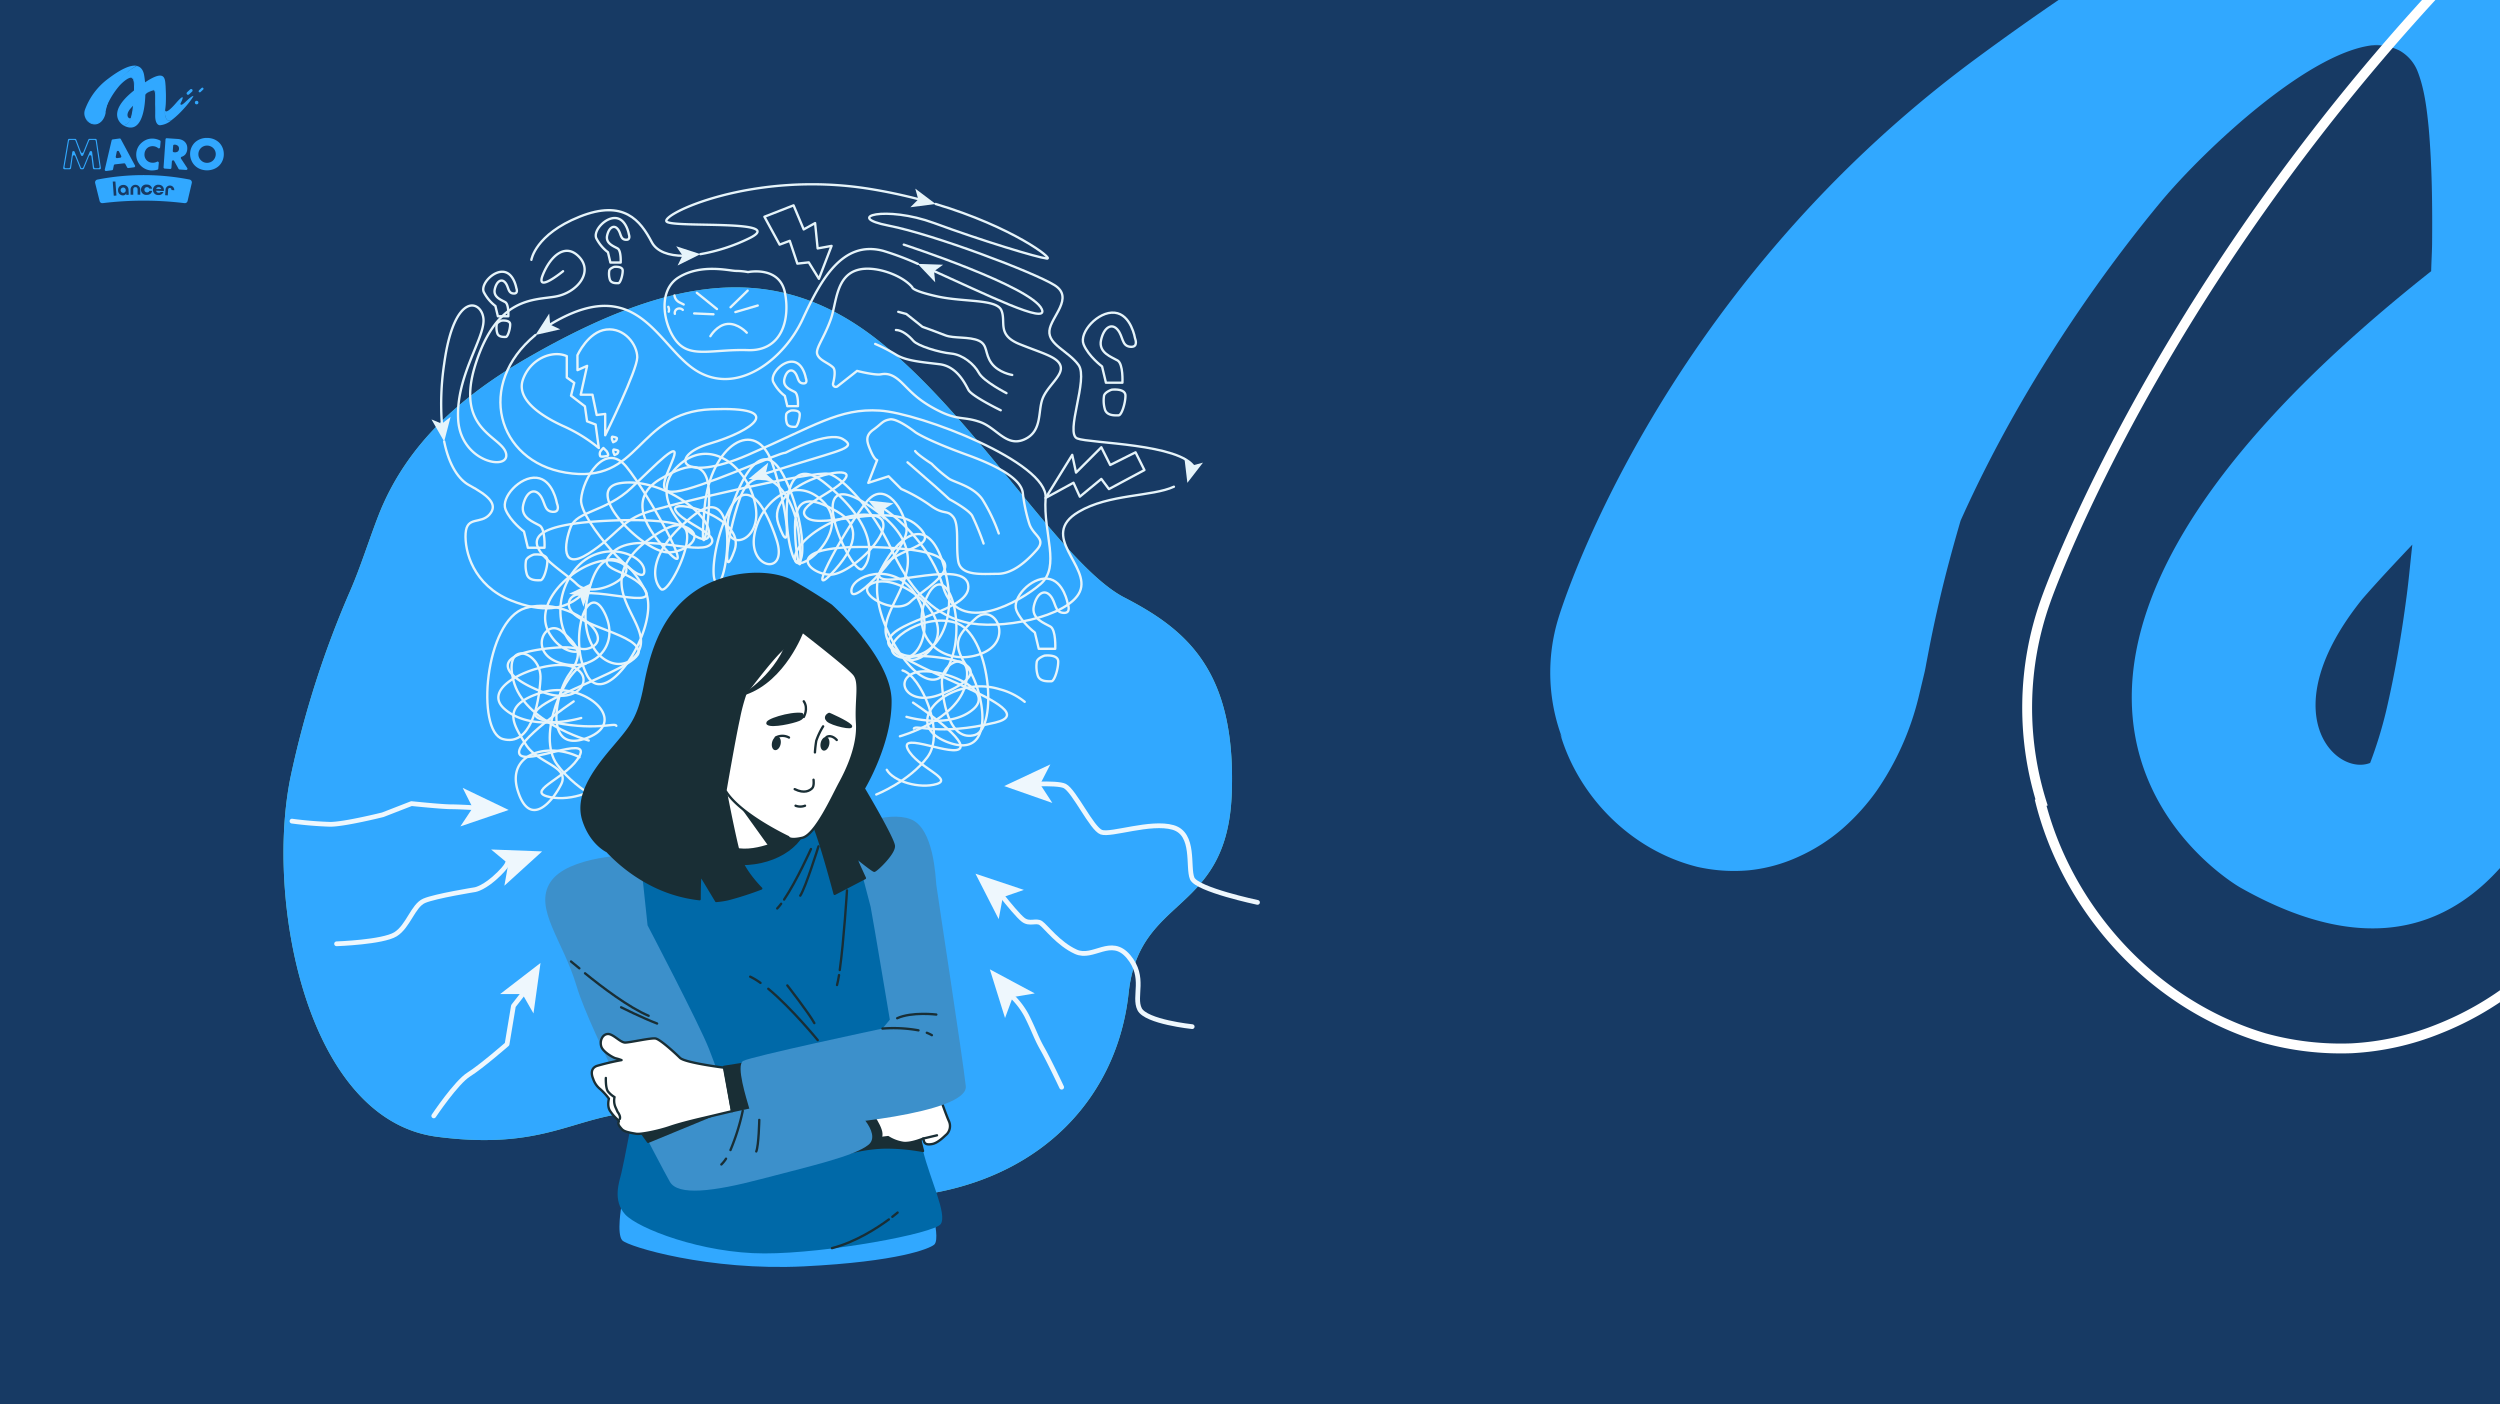 <?xml version="1.0" encoding="UTF-8"?>
<svg xmlns="http://www.w3.org/2000/svg" xmlns:xlink="http://www.w3.org/1999/xlink" id="Layer_1" data-name="Layer 1" viewBox="0 0 730 410">
  <defs>
    <style>.cls-1,.cls-11,.cls-16,.cls-19,.cls-5,.cls-7{fill:none;}.cls-2{fill:#173a64;}.cls-3{fill:#75c09b;}.cls-4{fill:#31a8ff;}.cls-5{stroke:#e6f4fa;}.cls-10,.cls-11,.cls-12,.cls-5,.cls-7{stroke-linecap:round;stroke-linejoin:round;}.cls-10,.cls-11,.cls-12,.cls-5{stroke-width:0.69px;}.cls-6{fill:#e6f4fa;}.cls-7{stroke:#eef7fd;stroke-width:1.39px;}.cls-8{fill:#eef7fd;}.cls-9{fill:#0069a8;}.cls-10,.cls-14{fill:#192e35;}.cls-10,.cls-11,.cls-12{stroke:#192e35;}.cls-12{fill:#fff;}.cls-13{fill:#3c90cb;}.cls-15{clip-path:url(#clip-path);}.cls-16,.cls-19{stroke:#fff;stroke-miterlimit:10;}.cls-16{stroke-width:2.88px;}.cls-17{clip-path:url(#clip-path-2);}.cls-18{fill:#a56c35;}.cls-19{stroke-width:1.58px;}</style>
    <clipPath id="clip-path">
      <rect class="cls-1" x="404.14" width="325.86" height="409.26"></rect>
    </clipPath>
    <clipPath id="clip-path-2">
      <rect class="cls-1" x="759.15" width="310.17" height="409.26"></rect>
    </clipPath>
  </defs>
  <rect class="cls-2" x="-1.13" y="-0.63" width="732.26" height="411.27"></rect>
  <path class="cls-3" d="M110.36,150.9c8.19-21.26,24.56-35.45,44.19-46.7,42.66-24.47,72.77-27.6,101.62-5s53.95,65.86,72.14,75.27,32.62,21.33,31.37,57.09-27,29.48-30.11,58.34-23.21,52.06-56.46,58.34-43.91-17.57-73.39-22.59-33.88,11.29-72.14,6.28S77.39,262.28,84.92,226.52a283,283,0,0,1,17.31-53.93C105.27,165.59,107.58,158.12,110.36,150.9Z"></path>
  <path class="cls-4" d="M110.36,150.9c8.19-21.26,24.56-35.45,44.19-46.7,42.66-24.47,72.77-27.6,101.62-5s53.95,65.86,72.14,75.27,32.62,21.33,31.37,57.09-27,29.48-30.11,58.34-23.21,52.06-56.46,58.34-43.91-17.57-73.39-22.59-33.88,11.29-72.14,6.28S77.39,262.28,84.92,226.52a283,283,0,0,1,17.31-53.93C105.27,165.59,107.58,158.12,110.36,150.9Z"></path>
  <path class="cls-5" d="M264.69,209.31s12.65,3.77,19.55-2.27S273.13,194.21,267,196.48s-1.92,9.81,7.29,6.41,15-9-.39-10.94-6.52,4.91-1.15-3.77-9.58-20.38-17.25-18.11,5.75,10.18,10.35,5.66,24.15-14.34-7.67-15.85-22.23,7.92-15.71,7.92,22.23-15.85,12.26-17.35-23,7.54-22.61,12.82,16.86-7.92,8.43-16.6-18.78,0-20.32,9.81,10,11.7,6.52,1.13-8.82-18.48-13.8-8.67-5.75,22.64-3.07,21.13,6.14-30.19-7.28-19.62S190.32,169.31,193,172s17.26-29-2.68-15.09.77,24.53-3.83,33.2-18.4,1.89-15-15.47,11.88-12.07,16.86-2.26-11.11,35.47-16.86,24.9a21,21,0,0,1-2.33-8.44c-.69-9.09,3.53-17.48,7.31-10,5,9.82-3.45,17.74-13,14.72s-4.19-13.45.76-9.06,6.14,6.42,1.92,12.46-7.28,23.39,5.37,18.49-1.15-17-13.42-13.21-8.05,9.43-4.6,15.09,13,6.42,10.35,11.7-9.2,12.83-12.65,1.89,8.82-14.34,18-9.81"></path>
  <path class="cls-5" d="M262.77,215s16.49-4.53,19.17-15.1-7.28-7.16-6.9-.37,2.69,17,9.59,15.09,4.6-29.81-5.75-32.83-23,6.8-16.87,9.81,11.5-9,5-18.49-18.78-4.9-18.4-.37,16.48-12.83,16.1-18.11-6.13-14.72-11.5-8.31-18.4,29.44-10.73,21.51,9.2-14.34,1.91-18.49-12.26-4.9-12.26,4.53,2.64,17.72,1.13,2.44-13-22.81-17.23-10.74-5,24.9-1.54,15.09-19.17-15.47-17.25-11.69,13.8,7.16,10,10.18S186.1,155,179.2,161s5.37,4.91,9.2,11.32-20.7-3.4-22.23,3.4,19.17,8.67,20.32,14.33-41.79,17-27.22,20.38,20.32.38,20.7,1.51"></path>
  <path class="cls-5" d="M266.61,205.16s15.33,10.19,13.8,13.2-18-4.9-15.34.38,13.42,8.68,8.44,10.19-12.65-.76-14.57-4.15"></path>
  <path class="cls-5" d="M255.87,232s9.59-3.78,14.95-10.94-1.91-23.78-7.28-25.29"></path>
  <path class="cls-5" d="M169.71,209.65S155.21,214,147.3,207,160,192.06,167.07,194.7s2.2,11.43-8.35,7.47-17.14-10.54.44-12.74,7.47,5.71,1.32-4.4,11-23.73,19.78-21.09-6.59,11.86-11.87,6.59-27.69-16.7,8.79-18.46,25.5,9.23,18,9.23-25.49-18.46-14.06-20.22,26.37,8.79,25.93,14.94-19.34-9.23-9.67-19.34,21.54,0,23.3,11.43-11.43,13.63-7.47,1.32,10.1-21.54,15.82-10.11,6.59,26.37,3.51,24.62-7-35.17,8.36-22.86,14.06,22,11,25-19.78-33.84,3.08-17.58-.88,28.57,4.4,38.68,21.09,2.2,17.14-18-13.63-14.07-19.34-2.64,12.74,41.32,19.34,29a25,25,0,0,0,2.67-9.83c.78-10.6-4.06-20.37-8.39-11.71-5.71,11.43,4,20.66,14.95,17.15s4.8-15.67-.88-10.55-7,7.47-2.2,14.5,8.35,27.25-6.15,21.54,1.32-19.78,15.38-15.38a19.17,19.17,0,0,1,7.31,3.67"></path>
  <path class="cls-5" d="M171.91,216.24s-18.9-5.28-22-17.58,8.35-8.35,7.91-.44-3.07,19.78-11,17.58-5.28-34.72,6.59-38.24,26.37,7.91,19.34,11.43-13.19-10.55-5.72-21.54,21.54-5.71,21.1-.44-18.9-14.94-18.46-21.1,7-17.14,13.19-9.67S204,170.53,195.2,161.3s-10.54-16.7-2.19-21.54,14.06-5.71,14.06,5.28-3,20.63-1.3,2.84,14.93-26.58,19.76-12.51,5.72,29,1.76,17.58,22-18,19.78-13.63-15.82,8.35-11.43,11.87,24.18-4.84,32.09,2.2-6.16,5.71-10.55,13.18,23.73-3.95,25.49,4-22,10.11-23.29,16.7S307.28,207,290.58,211s-23.29.44-23.73,1.76"></path>
  <path class="cls-5" d="M167.51,204.81s-17.58,11.87-15.82,15.38,20.66-5.71,17.58.44-15.38,10.11-9.67,11.87,14.51-.88,16.7-4.83"></path>
  <path class="cls-5" d="M179.82,236s-11-4.4-17.14-12.75,2.2-27.69,8.35-29.45"></path>
  <path class="cls-5" d="M218.43,79.45s9.19-1.91,10.77,6-.95,17.11-10.77,16.79-16.16,2.22-20.28-1.9-6.66-15.21,0-19.33,14.89-1.9,16.79-1.9A19.78,19.78,0,0,1,218.43,79.45Z"></path>
  <line class="cls-5" x1="221.26" y1="89.21" x2="214.73" y2="91.13"></line>
  <line class="cls-5" x1="218.32" y1="84.86" x2="213.32" y2="89.72"></line>
  <line class="cls-5" x1="208.33" y1="91.77" x2="202.7" y2="91.52"></line>
  <line class="cls-5" x1="209.35" y1="90.24" x2="203.47" y2="85.5"></line>
  <path class="cls-5" d="M218.06,97.15s-2.56-2.82-5.63-2.56-5,3.58-5,3.58"></path>
  <path class="cls-5" d="M196.94,86.27a2.69,2.69,0,0,0,1.41,2l1.28.64"></path>
  <path class="cls-5" d="M199.37,90.49a1.43,1.43,0,0,0-1.67-.25,1.26,1.26,0,0,0-.64,1.4"></path>
  <path class="cls-5" d="M195.27,91a1.87,1.87,0,0,0-.13-1.41"></path>
  <path class="cls-5" d="M168.61,103.72s3.12-6.87,8.42-7.49,9.05,4.37,9.05,8.11-9.36,22.76-9.36,22.76v-6.23l-2.49.31L173,115.25h-3.43l1.87-8.42-2.81,1.25Z"></path>
  <path class="cls-5" d="M165.5,104v6.23l2.18,1.56-.94,3.75,4.06,3.11.62,4.37,2.5.94.93,6.86a45.71,45.71,0,0,0-10-6.24c-5.61-2.5-14.34-7.49-12.16-13.72S161.44,102.16,165.5,104Z"></path>
  <path class="cls-5" d="M177.14,131.75s.84,1.26.21,1.37-2,.42-2.11,0a1.58,1.58,0,0,1,.11-1.37,9.85,9.85,0,0,1,.84-.94Z"></path>
  <path class="cls-5" d="M178.71,128.36s-.19-.93.2-.84,1.26.22,1.22.49a1,1,0,0,1-.38.77,6.59,6.59,0,0,1-.71.35Z"></path>
  <path class="cls-5" d="M179.12,132.1s-.19-.93.2-.84,1.26.22,1.22.49a1,1,0,0,1-.38.77,6.59,6.59,0,0,1-.71.35Z"></path>
  <path class="cls-5" d="M267.23,126.17s2.95,2.22,15.16,6.65,15.9,8.14,16.27,11.1a47.68,47.68,0,0,0,1.85,8.88c1.11,3.69,5.18,4.43,2.22,7.76s-7,7-11.46,7-10.73.74-11.47-3.7.37-10.72-1.48-12.94-2.59-.37-6.66-3.33a47.19,47.19,0,0,0-8.5-4.81l-3.7-3.7L253.54,141l2.59-6.66s-.74,0-1.85-2.59-1.85-4.43.74-6.28,2.59-2.59,4.81-3S267.23,126.17,267.23,126.17Z"></path>
  <path class="cls-5" d="M267.23,131.71c.74,1.11,4.8,3.7,4.8,3.7a40.68,40.68,0,0,0,5.18,4.44c1.85,1.11,7,2.22,9.62,5.92a51.33,51.33,0,0,1,4.81,10"></path>
  <path class="cls-5" d="M287.2,158.71a76.38,76.38,0,0,0-3.33-8.13c-1.11-1.85-6.66-4.81-6.66-4.81l-4.07-3.7L265,135"></path>
  <path class="cls-5" d="M266.37,83.86s-.35,1,7.39,2.71,17.25.68,18.66,4.07-1.41,7.13,5.28,9.84,11.26,3.73,12,6.45-3.87,5.77-5.28,9.5,0,9.5-5.28,11.87-8.09-3.39-13-5.09-6.33-.34-12.32-3.39-8.09-5.77-10.56-8.14-4.22-2.72-6-2.38-7-1-7-1l-5.71,4.5a.81.81,0,0,1-1.3-.79c.44-1.76.78-4,0-4.73-1.4-1.36-3.87-2-4.57-3.73s1.76-4.41,3.87-10.19c1.72-4.69,1.45-12.67,7.81-14.51C255.14,77.41,263.26,80.17,266.37,83.86Z"></path>
  <path class="cls-5" d="M295.57,109.49s-4-.63-6.05-3.44-1-5.31-3.7-6.56-7.4-.63-9.75-1.56-6.72-2.5-6.72-2.5l-4.71-3.75-2.35-.63"></path>
  <path class="cls-5" d="M293.89,114.8s-6.73-3.44-8.07-5.94-4.71-5.31-8.07-5.62-9.75-2.19-11.09-3.75-3.37-3.13-5.05-3.13"></path>
  <path class="cls-5" d="M292.21,119.8s-8.41-4.07-9.42-5.94-3.36-6.87-8.4-7.5-9.75-.94-12.78-2.81a47.2,47.2,0,0,0-6.05-3.12"></path>
  <polygon class="cls-5" points="331.58 132.08 324.18 135.78 321.59 130.6 314.2 138 313.09 132.82 305.32 145.4 313.46 140.96 315.31 145.03 321.59 139.85 323.81 142.81 334.17 137.26 331.58 132.08"></polygon>
  <polygon class="cls-5" points="231.72 59.96 234.68 66.99 238.01 65.14 238.75 72.54 242.82 71.8 239.12 81.41 236.16 76.61 232.83 76.98 230.61 70.32 227.65 71.43 223.21 63.29 231.72 59.96"></polygon>
  <path class="cls-5" d="M162.63,147s-1.13-7-5.95-7.49-10.48,5.74-9.07,9.24S153,155.2,153,155.2l1.13,4.74H159s.28-5.49-1.42-6.49-5.66-2.25-4.81-6,3.11-5,4.81-3,1.14,4.75,3.69,5S162.63,147,162.63,147Z"></path>
  <path class="cls-5" d="M155.83,161.94s4-.5,4,1.75-1.13,5.74-2,5.74-3.4.25-4-1.75a9,9,0,0,1-.28-3.74C153.57,162.69,155.83,161.94,155.83,161.94Z"></path>
  <path class="cls-5" d="M331.43,98.8s-1.13-7-5.95-7.49-10.48,5.75-9.07,9.24S321.8,107,321.8,107l1.13,4.75h4.82s.28-5.49-1.42-6.49-5.67-2.25-4.82-6,3.12-5,4.82-3,1.14,4.74,3.69,5S331.43,98.8,331.43,98.8Z"></path>
  <path class="cls-5" d="M324.63,113.79s4-.5,4,1.74-1.13,5.75-2,5.75-3.4.25-4-1.75a9.07,9.07,0,0,1-.28-3.75C322.37,114.53,324.63,113.79,324.63,113.79Z"></path>
  <path class="cls-5" d="M311.81,176.46s-1.13-7-5.95-7.49-10.48,5.74-9.07,9.24,5.39,6.49,5.39,6.49l1.13,4.75h4.82s.28-5.5-1.42-6.5-5.67-2.24-4.82-6,3.12-5,4.82-3,1.14,4.74,3.69,5S311.81,176.46,311.81,176.46Z"></path>
  <path class="cls-5" d="M305,191.44s4-.5,4,1.75-1.13,5.74-2,5.74-3.4.25-4-1.74a9.11,9.11,0,0,1-.29-3.75C302.74,192.19,305,191.44,305,191.44Z"></path>
  <path class="cls-5" d="M183.63,68.43s-.72-4.43-3.77-4.75-6.65,3.64-5.76,5.86a12,12,0,0,0,3.42,4.12l.72,3h3s.18-3.48-.89-4.11-3.6-1.43-3.06-3.8,2-3.17,3.06-1.9.71,3,2.33,3.16S183.63,68.43,183.63,68.43Z"></path>
  <path class="cls-5" d="M179.32,77.93s2.51-.31,2.51,1.11-.72,3.64-1.25,3.64-2.16.16-2.52-1.11a5.74,5.74,0,0,1-.18-2.37C177.88,78.41,179.32,77.93,179.32,77.93Z"></path>
  <path class="cls-5" d="M235.29,110.38s-.72-4.44-3.77-4.75-6.65,3.64-5.75,5.86a12,12,0,0,0,3.41,4.11l.72,3H233s.18-3.48-.9-4.12-3.6-1.42-3.06-3.8,2-3.16,3.06-1.9.72,3,2.34,3.17S235.29,110.38,235.29,110.38Z"></path>
  <path class="cls-5" d="M231,119.88s2.52-.32,2.52,1.11-.72,3.64-1.26,3.64-2.16.16-2.52-1.11a5.75,5.75,0,0,1-.18-2.37C229.54,120.35,231,119.88,231,119.88Z"></path>
  <path class="cls-5" d="M150.77,84.12s-.72-4.43-3.77-4.75-6.65,3.64-5.76,5.86a12,12,0,0,0,3.42,4.12l.72,3h3.05s.18-3.49-.89-4.12-3.6-1.42-3.06-3.8,2-3.17,3.06-1.9.71,3,2.33,3.17S150.77,84.12,150.77,84.12Z"></path>
  <path class="cls-5" d="M146.46,93.62s2.51-.31,2.51,1.11-.72,3.65-1.25,3.65-2.16.15-2.52-1.11a5.8,5.8,0,0,1-.18-2.38C145,94.1,146.46,93.62,146.46,93.62Z"></path>
  <path class="cls-5" d="M156.34,97.82c-17.43,14.37-11.29,36.83,8.81,40.18,22.19,3.7,20.31-17.59,42.53-18.49s12.2,6.29-.37,10-8.51,11.83,11.1,3.32,26.62-13.68,38.46-12.94S306.06,135,305.32,145.4s4.44,20-1.48,25.15-24,15.53-28.48.74c-3.3-11-11.91-19.14-17.48-22.89"></path>
  <polygon class="cls-6" points="253.54 146.14 260.94 146.96 258.16 148.65 258.25 151.91 253.54 146.14"></polygon>
  <path class="cls-5" d="M268,77.05a83.28,83.28,0,0,0-10-3.77c-12.21-3.33-18.49,8.87-23.67,20s-18.12,21.82-30,15.53-17-28.84-41.79-15.16c-.78.43-1.53.88-2.26,1.33"></path>
  <polygon class="cls-6" points="156.34 97.82 160.37 91.56 160.65 94.8 163.6 96.17 156.34 97.82"></polygon>
  <path class="cls-5" d="M263.9,71.43s37.35,12.2,40.31,18.86c2.14,4.82-16.62-4.5-31.78-11.28"></path>
  <polygon class="cls-6" points="267.95 77.05 275.39 77.3 272.75 79.2 273.08 82.44 267.95 77.05"></polygon>
  <path class="cls-5" d="M342.78,142.12c-6.33,2.93-19,2.08-27.84,7.35-11.84,7,3.7,15.9.37,23.3s-23.67,11.46-33.66,8.87-16.27-10.35-21.45-21.45-14.06-20.71-18.12-21.82-47,8.88-54,11.47-8.14,6.65-16.28,11.83-7-3-5.17-7.76,10.35-4.44,17.75-11.47,14.42-14.42,12.2-8.51-6.28,11.84,4.07,8.88,26.86-10.61,28.71-10.61c0,0,12.48-6.53,16.73-4s-.28,3.11-13.89,7.37l-8.95,2.79"></path>
  <polygon class="cls-6" points="218.59 139.85 224.33 135.1 223.61 138.28 226.01 140.48 218.59 139.85"></polygon>
  <path class="cls-5" d="M273.21,59.56C295.67,66.27,308,75.79,305.69,75.5c-3-.37-18.86-5.18-32.92-10.36s-26.63-1.85-13.31.74S302,79.57,307.91,83.26s-1.11,9.25-1.48,13.32,5.55,5.92,8.51,10-4.07,20-.37,21.46,30.19,1.47,34.22,8.52"></path>
  <polygon class="cls-6" points="346.71 140.99 345.83 133.59 348.12 135.92 351.27 135.09 346.71 140.99"></polygon>
  <path class="cls-5" d="M204.54,74.21a53.28,53.28,0,0,0,14.24-4.63c11.46-5.55-21.46-3-24.05-4.81s24.78-15.16,59.18-9.62c5.2.84,10.07,1.9,14.59,3.09"></path>
  <polygon class="cls-6" points="273.21 59.56 265.82 60.52 268.13 58.22 267.26 55.08 273.21 59.56"></polygon>
  <path class="cls-5" d="M155.16,75.87s1.11-7.4,14.05-12.58S187,64.4,190.3,70.69c1.46,2.77,4.94,4,9.36,4"></path>
  <polygon class="cls-6" points="204.53 74.21 197.86 77.53 199.29 74.6 197.45 71.91 204.53 74.21"></polygon>
  <path class="cls-5" d="M129.7,128.93c1.42,7,4.27,11.13,7.34,12.77,5.55,3,8.5,5.55,5.92,8.51s-6.66.37-7,5.54,2.22,15.17,13.31,19.61c9,3.58,15.52,2.82,20.44-1.51"></path>
  <polygon class="cls-6" points="172.91 170.18 170.34 177.17 169.37 174.06 166.18 173.37 172.91 170.18"></polygon>
  <path class="cls-5" d="M164.41,79.2s-8.14,6.65-5.92,1.1,6.66-9.61,10.72-5.17-.73,10.35-7,11.46-17,0-23.3,19.6,7.76,21.09,8.87,26.26-13.31,2.59-14-10,7.77-23.67,7.4-29.22-8.51-8.51-11.47,12.94a78.76,78.76,0,0,0-.65,17.9"></path>
  <polygon class="cls-6" points="129.7 128.93 125.99 122.47 129 123.72 131.58 121.72 129.7 128.93"></polygon>
  <path class="cls-7" d="M367.19,263.5s-17.68-3.73-19.07-7,.93-13-5.59-14.89S324.39,244,321.6,243s-7.91-12.09-10.7-13.49c-1.17-.58-4.47-.68-7.91-.59"></path>
  <polygon class="cls-8" points="293.22 229.53 306.7 223.2 303.72 229 307.28 234.46 293.22 229.53"></polygon>
  <path class="cls-7" d="M348.12,299.78s-13.5-1.39-15.36-5.11,1.86-9.31-3.25-15.36-10.24.93-15.36-1.39-8.84-7.45-10.23-8.38-3.26.47-5.12-.93c-1.33-1-4.32-4.6-6.42-7.26"></path>
  <polygon class="cls-8" points="284.84 255.12 298.97 259.85 292.82 261.98 291.62 268.39 284.84 255.12"></polygon>
  <path class="cls-7" d="M98.28,275.59s13.49-.46,17.22-2.79,5.11-8.37,8.37-9.77,14.89-3.26,14.89-3.26,2.79-.46,7-4.65c3.6-3.6,1.69-3.07,3.17-3.74"></path>
  <polygon class="cls-8" points="158.3 248.61 147.28 258.63 148.42 252.22 143.41 248.05 158.3 248.61"></polygon>
  <path class="cls-7" d="M85.26,239.77a110.82,110.82,0,0,0,11.16.93c4.19,0,15.35-2.79,15.35-2.79l8.38-3.26s8.84.93,11.63.93c1.64,0,4.72.16,7,.29"></path>
  <polygon class="cls-8" points="148.53 236.51 134.43 241.31 138.03 235.88 135.1 230.06 148.53 236.51"></polygon>
  <path class="cls-7" d="M126.66,325.84s6.52-9.77,10.24-12.1,11.16-8.84,11.16-8.84l1.86-11.16,3.13-4"></path>
  <polygon class="cls-8" points="157.83 281.18 155.78 295.93 152.55 290.27 146.03 290.27 157.83 281.18"></polygon>
  <path class="cls-7" d="M310,317.46s-3.73-7.91-5.59-11.16-2.32-5.12-4.65-9.77a23,23,0,0,0-4.54-5.89"></path>
  <polygon class="cls-8" points="289.03 283.04 302.16 290.08 295.73 291.15 293.47 297.26 289.03 283.04"></polygon>
  <path class="cls-4" d="M272.88,356.67s1.27,5.63-.11,6.78-10.35,4.95-38.06,6.33-51.28-5.75-53-7.59-.23-10.24-.23-10.24,13.91,8.17,29.78,10,39.09-.35,48.06-2.88l13-3.68Z"></path>
  <path class="cls-9" d="M234.64,240.05s22.18.43,23.9,1.94,9,85.91,11,94.09,7.1,18.52,5.17,21.32S241.53,366,223.23,366s-37-7.32-40.7-11.41-1.72-9.48-1.08-12.06,4.09-20.24,3.88-20.89-6.46-22-6.46-22-15.5-34.88-13.35-38.54,23.9-15.5,23.9-15.5L229,239.4Z"></path>
  <path class="cls-10" d="M269.52,336.08a56.64,56.64,0,0,0-11.78-1,45.27,45.27,0,0,0-9.2,1.37s6-7.14,9.34-7.69,10.29,1.93,10.29,1.93Z"></path>
  <ellipse class="cls-10" cx="216.51" cy="238.51" rx="19.2" ry="13.78"></ellipse>
  <path class="cls-11" d="M222.06,287a20.09,20.09,0,0,0-3-1.81"></path>
  <path class="cls-11" d="M238.78,303.72s-7.56-9.26-14.44-15"></path>
  <path class="cls-11" d="M229.9,287.75s6.31,8.09,7.89,11"></path>
  <path class="cls-11" d="M228.09,263.9a15.89,15.89,0,0,1-1.14,1.37"></path>
  <path class="cls-11" d="M236.8,247.92s-4.17,9.31-7.84,14.75"></path>
  <path class="cls-11" d="M239,247.13s-3.74,12-5.32,14.4"></path>
  <path class="cls-11" d="M245,284.72c-.19,1.16-.39,2.16-.59,2.91"></path>
  <path class="cls-11" d="M247.32,260s-.9,14.71-2.11,23.25"></path>
  <path class="cls-11" d="M259.55,356.07c-3.37,2.48-9.69,6.61-16.62,8.39"></path>
  <path class="cls-11" d="M262.1,354.07s-.55.48-1.54,1.24"></path>
  <path class="cls-12" d="M274.76,321.25s1.69,4.76,2.33,6.13a3.46,3.46,0,0,1-.64,3.81c-.84.74-2.54,2.54-4.23,2.86s-2.22-.11-2.43-.85l-.21-.74s-3.39,1.48-5.72,1.27a11.45,11.45,0,0,1-4.55-1.69l-3.49.42-3.59-9.63,7.3-2.32c2-.64,10.47-2.86,12.8-2.33A3.35,3.35,0,0,1,274.76,321.25Z"></path>
  <line class="cls-11" x1="269.58" y1="332.46" x2="273.6" y2="331.51"></line>
  <path class="cls-10" d="M253,323.05s4.15,5.32,4.34,7.89-2,2.76-3.74,3.35-9.76-11.83-9.18-12S250.73,320.71,253,323.05Z"></path>
  <path class="cls-13" d="M189.09,270.2s15.18,29,17.94,36.09,3.35,9.27,3.35,9.27l1,5.91s33.13-.2,35.49.59,10.85,8.88,6.71,12.23-17.36,6.31-31.36,10-24.25,4.93-26.62.79S172.32,301.36,168.38,288s-12.62-22.68-7.69-30.37,23.66-8.28,26.23-7.88"></path>
  <path class="cls-11" d="M170.83,284.2c4.71,3.84,12.8,10,18.57,12.41"></path>
  <path class="cls-11" d="M166.74,280.75s.92.79,2.43,2"></path>
  <path class="cls-11" d="M181.36,294.13s6.18,3.09,10.51,4.74"></path>
  <path class="cls-11" d="M212,338.34a9.2,9.2,0,0,1-1.36,1.68"></path>
  <path class="cls-11" d="M216.88,324.36a63.38,63.38,0,0,1-3.58,11.45"></path>
  <path class="cls-11" d="M221.71,327s-.15,7.47-.88,9.22"></path>
  <polygon class="cls-10" points="208.81 325.33 189.24 333.41 186.97 330.25 208.81 325.33"></polygon>
  <path class="cls-12" d="M211.55,311.78s-11.55-1.44-13-2.89-5.78-5.38-7.09-5.64-7.48,1.18-8.92,1.18-3.55-2.63-5.12-2.5-2.36,2.1-1.84,3.68,3.54,3.28,4.2,3.41a13.84,13.84,0,0,1,1.71.53,73,73,0,0,0-7.22,1.7c-1.71.66-1.71,2.24-1.05,3.81a6.29,6.29,0,0,0,2.1,3,18.72,18.72,0,0,1,2.49,2.76s-.65,2.23.4,3.67a12.83,12.83,0,0,0,2.36,2.63c.52.39-.63.61.52,2,.8.95.9,1.34,4.73,1.95,1.23.2,6.3-.78,9.84-2s9.72-2.62,9.72-2.62l8.4-2Z"></path>
  <path class="cls-11" d="M176.91,314.77s-.13,2.92.63,3.93a7,7,0,0,0,1.9,1.65,4.91,4.91,0,0,0,.26,2.91l.63,1.4s1,1.24.65,2.07"></path>
  <polygon class="cls-10" points="219.56 310.24 211.38 311.53 213.75 324.45 218.7 323.38 219.56 310.24"></polygon>
  <path class="cls-13" d="M248.2,241.77s10.77-5.17,17.66-2.58,7.32,17.22,7.54,19.16,7.75,50.82,8.61,58.78S242,329,232.7,328.76s-13.35-3-14-5.38-3.87-12.28-1.72-13.57,40.7-9.47,40.7-9.47l2.15-2.59s-4.74-28.42-5.6-32.94"></path>
  <path class="cls-11" d="M270.63,301.57a11.12,11.12,0,0,1,1.47.7"></path>
  <path class="cls-11" d="M257.68,300.34a41.26,41.26,0,0,1,10.51.52"></path>
  <path class="cls-11" d="M273.4,296.25s-7.11-.87-11.42,1.07"></path>
  <path class="cls-12" d="M230.2,244.4s-8.85,5-15.54,3.45-6-17.26-6-17.26l5.39-3.67Z"></path>
  <path class="cls-10" d="M214.15,232.19l7,2.45,9,9.76a36.48,36.48,0,0,1-5.53,2.38Z"></path>
  <path class="cls-10" d="M242.68,176.81S259.8,192,260,204.48s-7.79,25.77-7.79,25.77S260.84,244.78,261,247s-5.19,7.26-5.7,7.26S249.6,250,249.6,250l2.94,6.4L243.72,261s-4.14-15.74-6.4-20.75c0,0,9.51-17.65,10.2-24.56s.35-13.32-1.55-16.61-11.07-8-11.59-8.3-12.28,9.34-14.18,17.47-8.34,22.51-8.34,22.51,3,15.71,4.36,19.86,6.05,8.82,6.05,8.82a94,94,0,0,1-9.68,3.12,25.33,25.33,0,0,1-3.46.52s-4.15-6.92-4.5-7.44-.35,6.92-.35,6.92a40.59,40.59,0,0,1-14.87-4.67,47.54,47.54,0,0,1-12.11-9.34s-4.67-2.08-6.92-9,2.6-14,8.31-20.75,7.78-8.82,9.68-18.85,5.36-20.58,14.7-27,22.14-6.58,28.37-3.12S242.68,176.81,242.68,176.81Z"></path>
  <path class="cls-12" d="M234.3,184.4s13.17,10.14,15.11,12.52.43,7.55.86,14.24-3,13.81-5,17.48-7.12,15.11-11,16-4.1-.21-4.1-.21-14.24-6.69-18.34-13.6c0,0,2.59-15.11,3.88-20.93a53.9,53.9,0,0,1,1.94-7.34S224.8,193,228,190,234.3,184.4,234.3,184.4Z"></path>
  <path class="cls-11" d="M244.33,216.08s-1.43-1.73-3-.87"></path>
  <path class="cls-14" d="M239.64,216.91c-.24,1.1.12,2.11.8,2.26s1.45-.6,1.69-1.7-.11-2.11-.8-2.26S239.89,215.82,239.64,216.91Z"></path>
  <path class="cls-14" d="M225.44,216.77c-.25,1.1.11,2.11.8,2.26s1.45-.61,1.69-1.7-.11-2.11-.8-2.26S225.68,215.68,225.44,216.77Z"></path>
  <path class="cls-11" d="M230.38,215.36a4,4,0,0,0-3.85,0"></path>
  <path class="cls-10" d="M234.3,184.4s-5.17,14.14-16.62,18.13c0,0,11.55-7.2,13.38-19.21"></path>
  <path class="cls-10" d="M234.15,208.51s.93.92-.87,1.68-7.79,2.07-9.06,1.18S230.84,208,234.15,208.51Z"></path>
  <path class="cls-10" d="M242.13,208.46s5.06,2.18,6.25,3.4-5.55-.25-6.74-1.47S242.13,208.46,242.13,208.46Z"></path>
  <path class="cls-11" d="M240.35,212.1a20.84,20.84,0,0,0-2,4.2,32.79,32.79,0,0,0-.39,3.4"></path>
  <path class="cls-11" d="M237.55,227.68s.26,1.83-.4,2.49-2.22,1.7-5.1.26"></path>
  <path class="cls-11" d="M235.06,235.27a3.8,3.8,0,0,1-2.75,0"></path>
  <path class="cls-11" d="M234.7,209.36s1.44-2.49,0-4.58"></path>
  <g class="cls-15">
    <path class="cls-4" d="M951.7,144.14c2.77-4.76,34.07-65.33-25.67,1.67-39.52,44.32-50.86,44.34-54,39.29.19-2.35.38-4.71.69-7l0-.25,0-.23v.15q2.49-28.28,3.19-56.66c.21-9.46.28-18.93,0-28.39,0-2.37-.11-4.73-.23-7.1s-.18-4.72-.35-7.08l-.46-7.09-.66-7.06v.21c-.16-2.52-.34-5-.55-7.3-3.43-37.81-.78-90-106.43-20a344.33,344.33,0,0,0-5.41-41.47C756.24-31.16,743-45,724-48.42l.19-.12-.31,0-2.15-.21,1.41.28c-34-5.61-86,21.23-146.06,65.52C482.67,86.67,455,180.68,455,180.68a54.19,54.19,0,0,0,1.22,35l-.64-1.39c5.33,18.25,20.61,34,40.07,38.84a48.71,48.71,0,0,0,15,1,45.71,45.71,0,0,0,14.59-4,52.38,52.38,0,0,0,12.73-8.13A63.8,63.8,0,0,0,548,230.9a82.37,82.37,0,0,0,12.18-27.11l1.69-7.06c.33-1.32.49-2.43.72-3.6l.67-3.49c.9-4.65,1.88-9.22,2.94-13.8,1.84-8,4-15.93,6.29-23.8,19.66-43.93,46.07-78.18,58.61-93.26,12.3-14.76,44.42-45.29,63.61-45.7-.74.07-1.5.05-2.22.19a15,15,0,0,1,8.21,1.52,12,12,0,0,1,5.22,6c2,5.08,2.69,10.85,3.25,16.46,1,11.33,1.1,22.79,1,34.22-.05,2.57-.21,5.15-.27,7.72-155.87,123.22-55.79,179.94-55.79,179.94,86.43,49,112.27-62.17,114.7-159.29,4.48-3.46,8.8-6.6,12.89-9.41,6.4-3.6,12.82-7.22,19.53-9.82,3.31-1.26,6.87-2.4,10-2.2a5.73,5.73,0,0,1,3.49,1.8A10.33,10.33,0,0,1,816,82.07a13.07,13.07,0,0,1,1,2.2,47.07,47.07,0,0,1,2.27,10.15c.45,3.53.7,7.13.82,10.75.3,7.23.27,14.53.08,21.83s-.38,14.63-.63,22-.51,14.67-.61,22-.21,14.72-.15,22.08c.07,3.69.13,7.37.28,11.06s.51,7.38.81,11l0-.46c1.66,47.42,25.21,44.41,25.21,44.41,17,.23,37.67-10.26,58.77-25.82,55.55-41,113.86-117.07,113.31-125.6-11.84,2.51-20.92,12.08-44.47,33.86S948.94,148.89,951.7,144.14ZM689.8,174.92c4.57-5.26,9.58-10.58,14.6-15.89-.57,5-1,10.07-1.67,15.07-1.48,11.32-3.42,22.58-6,33.6a123.38,123.38,0,0,1-4.65,15.08C681.94,226.76,663.17,208.05,689.8,174.92Z"></path>
    <path class="cls-16" d="M1452.42,153.49c5.14-7.93,63.8-109.28-44.18.76-71.43,72.79-90.89,71.89-96,63,.53-4,1-8.05,1.77-12.05l0-.42.07-.39,0,.26q6.58-48.31,10.13-96.95c1.12-16.21,2-32.44,2.4-48.69.15-4.06.2-8.13.19-12.19s.07-8.13,0-12.19l-.2-12.19-.56-12.17c0,.12,0,.24,0,.36-.06-4.33-.16-8.55-.33-12.57-2.78-65.14,6-154.46-180.94-43.05-.87-28.48-3-53.16-5.89-71.58-7.41-46.67-28.93-71.47-61.24-78.94l.33-.18-.53-.08-3.67-.54,2.41.6c-57.81-12.41-149.27,29.36-256,100.41C652.52,16.4,597.34,175.4,597.34,175.4a93,93,0,0,0-.78,60.23l-1-2.45c7.66,31.75,32.58,60.05,65.56,69.92a83.54,83.54,0,0,0,25.58,3,78.9,78.9,0,0,0,25.36-5.64,90.1,90.1,0,0,0,22.5-12.9,109.68,109.68,0,0,0,18.2-18.41c10.67-13.6,18.09-29.29,23.12-45.49l3.48-12c.68-2.24,1-4.12,1.55-6.12l1.43-5.93c1.93-7.91,4-15.67,6.18-23.44,3.81-13.57,8.15-27,12.74-40.31C838.59,62.17,886.72,5.57,909.47-19.26c22.31-24.32,79.92-74,112.88-73.18a37.58,37.58,0,0,0-3.84.15c4.93-.08,9.94.78,14,3.28A20.5,20.5,0,0,1,1041-78.29c3.06,8.89,3.71,18.83,4.22,28.51.86,19.52,0,39.17-1.06,58.77-.3,4.42-.79,8.82-1.1,13.24C765.5,220.8,932.52,326.32,932.52,326.32c144.25,91.2,197.72-97.42,209.85-263.83,8-5.57,15.64-10.61,22.89-15.09,11.28-5.66,22.59-11.33,34.31-15.24,5.78-1.89,12-3.55,17.25-3a9.85,9.85,0,0,1,5.83,3.37,16.9,16.9,0,0,1,2,3.3,22.58,22.58,0,0,1,1.57,3.86c1.78,5.44,2.52,11.53,3,17.6s.62,12.29.53,18.5c-.07,12.43-.72,25-1.66,37.46-.77,12.53-1.84,25.08-2.87,37.63s-2.08,25.14-2.86,37.75-1.58,25.23-2.08,37.88c-.18,6.32-.38,12.65-.41,19s.26,12.7.48,19l.1-.79c-1,81.5,39.6,78.25,39.6,78.25,29,1.79,65.46-14.5,102.93-39.47,98.68-65.69,205-191.47,204.71-206.15-20.53,3.33-36.89,19-79.07,54.44S1447.29,161.43,1452.42,153.49Zm-451.83,31.3c8.28-8.64,17.32-17.36,26.36-26-1.4,8.57-2.52,17.19-4.11,25.71-3.46,19.3-7.71,38.45-13,57.16a211.72,211.72,0,0,1-9.21,25.49C982.87,273.08,952.19,239.45,1000.59,184.79Z"></path>
  </g>
  <path class="cls-4" d="M56.47,28c0,.49-3.26,4.78-6.4,7.1a1.13,1.13,0,0,1-.86.13c-.76-.21-1.24-1.52-1-3.27a.18.18,0,0,0,0,.05S48,34,51.32,30.18s1.61-.37,1.45-.1-.14,1.09,1.19-.14S55.8,28.17,56.47,28Z"></path>
  <path class="cls-4" d="M38,31.82c-1.77,2.2,0,3.29.38,2.46-.9,2.48-2.39,2.29-2.39,2.29s-5.74-3.24,3.33-10.3a41.59,41.59,0,0,1-.24,4.38Q38.49,31.24,38,31.82Z"></path>
  <path class="cls-4" d="M50.07,35.12a6,6,0,0,1-3.32,1.45s-1.49.2-1.43-3,.6-7.26-.47-7.32a5.45,5.45,0,0,0-2.41,1.32,33.08,33.08,0,0,0-3.38,3.07,41.59,41.59,0,0,0,.24-4.38c1.17-.91,2.18-1.64,3.06-2.22,6-4,5.81-1,6,1.12a51.14,51.14,0,0,1-.16,6.8h0c-.24,1.75.24,3.06,1,3.27A1.13,1.13,0,0,0,50.07,35.12Z"></path>
  <path class="cls-4" d="M48.4,25.57l0,.4,0,.4c0,.14,0,.27,0,.4s0,.27,0,.4c0,.54,0,1.07,0,1.61,0,1.07-.09,2.13-.18,3.2h0v0a5.91,5.91,0,0,0-.06,1.11,3.72,3.72,0,0,0,.17,1.1,2.52,2.52,0,0,0,.22.5,1.29,1.29,0,0,0,.37.4.72.72,0,0,0,.25.12,1.18,1.18,0,0,0,.27,0,1.72,1.72,0,0,0,.54-.14,1.58,1.58,0,0,1-.54.19,1,1,0,0,1-.29,0,1.12,1.12,0,0,1-.7-.52,2.53,2.53,0,0,1-.26-.52,4,4,0,0,1-.22-1.14,6.32,6.32,0,0,1,0-1.15h0c0-.53.08-1.06.12-1.59l.09-1.6c0-.53,0-1.06.07-1.6S48.4,26.11,48.4,25.57Z"></path>
  <path class="cls-4" d="M43.17,27.05a5.74,5.74,0,0,1,1-.7,1.6,1.6,0,0,1,.63-.19.51.51,0,0,1,.36.15.49.49,0,0,1,.11.14,1.19,1.19,0,0,1,.09.15,2.46,2.46,0,0,1,.17.63c0,.21.06.42.08.63,0,.42,0,.84,0,1.26s0,.83-.05,1.25l-.09,1.24-.11,1.24-.05.62c0,.11,0,.21,0,.31l0,.31c0-.2,0-.41,0-.62s0-.42,0-.62c0-.42,0-.84,0-1.25s0-.83,0-1.25,0-.82,0-1.24,0-.82,0-1.23c0-.2,0-.41-.05-.61a2.24,2.24,0,0,0-.13-.57.43.43,0,0,0,0-.12.31.31,0,0,0-.08-.11.27.27,0,0,0-.19-.1,1.41,1.41,0,0,0-.56.12A9.61,9.61,0,0,0,43.17,27.05Z"></path>
  <path class="cls-4" d="M39.91,19.21a16.17,16.17,0,0,0-3.24,2.22A19.56,19.56,0,0,0,30.54,33v0l-.06.28a3.7,3.7,0,0,1-2,2.75c-2,.8-4.46-1.37-3.72-3.85a19.64,19.64,0,0,1,6.9-9.25C35,20.39,38,18.86,39.91,19.21Z"></path>
  <path class="cls-4" d="M42.44,27.58c-.13,5.48-1.59,11.76-6.47,9,0,0,1.49.19,2.39-2.29a18.66,18.66,0,0,0,.7-3.63,41.59,41.59,0,0,0,.24-4.38,10.14,10.14,0,0,0-.32-3.1c-.63-1.58-3.41,1-4.31,2.09a23.72,23.72,0,0,0-3.47,5.6A14.08,14.08,0,0,0,30.54,33a19.56,19.56,0,0,1,6.13-11.52,16.17,16.17,0,0,1,3.24-2.22c1.07.19,1.82,1,2.14,2.49a22,22,0,0,1,.31,2.35A33.28,33.28,0,0,1,42.44,27.58Z"></path>
  <path class="cls-4" d="M38.13,22.69a.91.91,0,0,1,.49,0,.78.78,0,0,1,.38.34,3.39,3.39,0,0,1,.28,1A14.28,14.28,0,0,1,39.46,26c0,.66,0,1.31,0,2s-.06,1.31-.11,2a21.31,21.31,0,0,1-.66,3.87,5.56,5.56,0,0,1-.85,1.79,2.9,2.9,0,0,1-.71.69,1.87,1.87,0,0,1-.93.33,2,2,0,0,0,.86-.42,3.24,3.24,0,0,0,.61-.72,5.59,5.59,0,0,0,.7-1.76,17.16,17.16,0,0,0,.34-1.9q.13-1,.21-1.92c.07-.64.11-1.29.14-1.94s.06-1.29.07-1.93,0-1.29-.05-1.93a3.49,3.49,0,0,0-.19-.93.65.65,0,0,0-.29-.34A.83.83,0,0,0,38.13,22.69Z"></path>
  <path class="cls-4" d="M39.79,19.19h.12a18.26,18.26,0,0,0-4.84,4.13c-.16.21-.33.41-.49.63l-.47.64c-.29.44-.58.88-.83,1.35a20.34,20.34,0,0,0-1.36,2.87,23.12,23.12,0,0,0-.92,3c-.06.26-.11.52-.16.78l0,.2c0,.06,0,.13,0,.2l-.1.4A4.59,4.59,0,0,1,30,35a3.1,3.1,0,0,1-.57.63,3,3,0,0,1-.71.46,2.45,2.45,0,0,1-.83.23,2.63,2.63,0,0,1-.84-.06,3.23,3.23,0,0,1-2.27-2.19l.09.18,0,.09.05.09.1.17.12.16.05.08.07.08.13.15.14.14.07.07.08.06a3.19,3.19,0,0,0,.65.43,2.7,2.7,0,0,0,.73.23,2.42,2.42,0,0,0,.76,0,2.71,2.71,0,0,0,.71-.24,2.92,2.92,0,0,0,.61-.43A3.52,3.52,0,0,0,30,34.07a6.18,6.18,0,0,0,.23-.73l.08-.39a.9.9,0,0,0,0-.19l0-.2.15-.8a21.43,21.43,0,0,1,.92-3.12,18.06,18.06,0,0,1,3.33-5.57c.09-.1.17-.2.27-.3l.28-.29.29-.29.14-.15.15-.13.61-.54c.21-.17.42-.34.64-.5A15.25,15.25,0,0,1,39.9,19.2h0Z"></path>
  <rect class="cls-4" x="54.94" y="25.79" width="0.85" height="2.1" rx="0.42" transform="translate(37.53 -32.05) rotate(47.29)"></rect>
  <rect class="cls-4" x="58.15" y="25.64" width="0.67" height="1.73" rx="0.33" transform="matrix(0.68, 0.73, -0.73, 0.68, 38.29, -34.44)"></rect>
  <circle class="cls-4" cx="57.42" cy="29.95" r="0.52"></circle>
  <path class="cls-4" d="M36,54.76A.78.78,0,0,0,36,56.32a.72.72,0,0,0,.71-.82A.73.73,0,0,0,36,54.76Zm0,0A.78.78,0,0,0,36,56.32a.72.72,0,0,0,.71-.82A.73.73,0,0,0,36,54.76Zm0,0A.78.78,0,0,0,36,56.32a.72.72,0,0,0,.71-.82A.73.73,0,0,0,36,54.76Zm10.4-.09a.68.68,0,0,0-.73.47l1.42.06A.68.68,0,0,0,46.36,54.67Zm0,0a.68.68,0,0,0-.73.47l1.42.06A.68.68,0,0,0,46.36,54.67ZM36,54.76A.78.78,0,0,0,36,56.32a.72.72,0,0,0,.71-.82A.73.73,0,0,0,36,54.76Zm19.43-2.32a70.16,70.16,0,0,0-27,0,.84.84,0,0,0-.65,1c.44,1.75.87,3.5,1.31,5.26a.82.82,0,0,0,.9.62,98,98,0,0,1,23.88,0,.83.83,0,0,0,.9-.62L56,53.46A.84.84,0,0,0,55.39,52.44ZM33.22,57.15,32.92,53,33.7,53,34,57.1Zm3.66-.21,0-.52a1,1,0,0,1-.92.64,1.41,1.41,0,0,1-1.48-1.4A1.48,1.48,0,0,1,35.93,54a1.45,1.45,0,0,1,1.6,1.46l.07,1.4Zm3.3-.1,0-1.49c0-.5-.27-.72-.65-.71s-.63.24-.62.74l0,1.49h-.79l0-1.49a1.42,1.42,0,1,1,2.84,0l0,1.48Zm2.76-.66a.72.72,0,0,0,.7-.45h.8a1.46,1.46,0,0,1-1.51,1.17,1.52,1.52,0,1,1,0-3,1.44,1.44,0,0,1,1.48,1.2h-.79a.72.72,0,0,0-.7-.45.71.71,0,0,0-.75.77A.73.73,0,0,0,42.94,56.18Zm4.91-.4-2.26-.09a.69.69,0,0,0,.71.59.7.7,0,0,0,.62-.22l.82,0a1.46,1.46,0,0,1-1.47.9,1.51,1.51,0,1,1,.12-3,1.44,1.44,0,0,1,1.46,1.56Zm3-.23-.78-.06v0c0-.42-.17-.57-.45-.59s-.5.1-.53.53L49,57.05,48.22,57l.12-1.64a1.27,1.27,0,1,1,2.54.18Zm-4.52-.88a.68.68,0,0,0-.73.47l1.42.06A.68.68,0,0,0,46.36,54.67ZM36,54.76A.78.78,0,0,0,36,56.32a.72.72,0,0,0,.71-.82A.73.73,0,0,0,36,54.76Zm0,0A.78.78,0,0,0,36,56.32a.72.72,0,0,0,.71-.82A.73.73,0,0,0,36,54.76Zm0,0A.78.78,0,0,0,36,56.32a.72.72,0,0,0,.71-.82A.73.73,0,0,0,36,54.76Zm0,0A.78.78,0,0,0,36,56.32a.72.72,0,0,0,.71-.82A.73.73,0,0,0,36,54.76Zm0,0A.78.78,0,0,0,36,56.32a.72.72,0,0,0,.71-.82A.73.73,0,0,0,36,54.76Z"></path>
  <path class="cls-4" d="M27.88,40.54H26.13a.37.37,0,0,0-.34.23l-1.47,3.65a.36.36,0,0,1-.67,0l-1.38-3.65a.36.36,0,0,0-.34-.23H20.21a.37.37,0,0,0-.36.3L18.45,49a.37.37,0,0,0,.36.42h1.57a.37.37,0,0,0,.36-.31l.5-3.48a.37.37,0,0,1,.7-.08L23.4,49.2a.36.36,0,0,0,.33.23h.43a.38.38,0,0,0,.34-.22L26,45.55a.36.36,0,0,1,.69.1l.45,3.47a.35.35,0,0,0,.35.31H29.1a.35.35,0,0,0,.36-.41l-1.22-8.17A.37.37,0,0,0,27.88,40.54ZM26.2,44.32l-1.91,4.57a.38.38,0,0,1-.34.22h0a.35.35,0,0,1-.33-.23l-1.83-4.55a.36.36,0,0,0-.69.08l-.64,4.39a.37.37,0,0,1-.36.31h-.91a.36.36,0,0,1-.35-.42l1.28-7.53a.37.37,0,0,1,.36-.3h1.23a.37.37,0,0,1,.34.24l1.59,4.21a.36.36,0,0,0,.67,0L26,41.09a.36.36,0,0,1,.34-.23H27.6a.37.37,0,0,1,.36.31l1.13,7.52a.37.37,0,0,1-.36.42h-.91a.37.37,0,0,1-.36-.32l-.56-4.37A.37.37,0,0,0,26.2,44.32Z"></path>
  <path class="cls-4" d="M39.17,48.85l-1.68.22a.36.36,0,0,1-.37-.19l-.53-1a.36.36,0,0,0-.37-.19L33.54,48a.37.37,0,0,0-.3.28L33,49.44a.34.34,0,0,1-.3.27L31,49.94a.37.37,0,0,1-.4-.45l2-8.51a.38.38,0,0,1,.31-.27l2-.27a.37.37,0,0,1,.37.19l4.13,7.69A.36.36,0,0,1,39.17,48.85Zm-3.78-3.32-.63-1.27a.36.36,0,0,0-.68.09l-.28,1.39a.37.37,0,0,0,.41.43l.9-.12A.36.36,0,0,0,35.39,45.53Z"></path>
  <path class="cls-4" d="M46.22,49.23a.34.34,0,0,1-.27.32,6,6,0,0,1-1.88.22,4.7,4.7,0,0,1-3.2-1.65A4.81,4.81,0,0,1,40,46.56,4.66,4.66,0,0,1,40.3,43a4.6,4.6,0,0,1,1.13-1.38A5,5,0,0,1,43,40.7a4.68,4.68,0,0,1,1.87-.22A5.33,5.33,0,0,1,46.7,41a.38.38,0,0,1,.2.35L46.75,43a.36.36,0,0,1-.59.25,2,2,0,0,0-.35-.25,2.73,2.73,0,0,0-1-.31,2.64,2.64,0,0,0-1,.1,2.16,2.16,0,0,0-.8.44,2.22,2.22,0,0,0-.55.72,2.27,2.27,0,0,0-.26.94,2.43,2.43,0,0,0,.09,1,2.31,2.31,0,0,0,.44.8,2.18,2.18,0,0,0,.71.56,2.23,2.23,0,0,0,.94.26,2.6,2.6,0,0,0,1.07-.12,2.2,2.2,0,0,0,.39-.17.36.36,0,0,1,.53.35Z"></path>
  <path class="cls-4" d="M54.37,49.63l-1.94-.14a.38.38,0,0,1-.29-.18L50.86,47a.36.36,0,0,0-.67.15L50.06,49a.37.37,0,0,1-.39.34l-1.58-.11a.36.36,0,0,1-.33-.39l.57-8.15a.34.34,0,0,1,.38-.33l3.23.22a3.7,3.7,0,0,1,1.23.3,2.67,2.67,0,0,1,.89.64,2.59,2.59,0,0,1,.51.92,3,3,0,0,1,.11,1.08,2.67,2.67,0,0,1-.57,1.58,2.27,2.27,0,0,1-1.06.68.35.35,0,0,0-.19.53l1.84,2.8A.36.36,0,0,1,54.37,49.63Zm-2.1-6.19a1.06,1.06,0,0,0-.26-.79,1.43,1.43,0,0,0-1-.41h-.07a.34.34,0,0,0-.38.33l-.11,1.5a.37.37,0,0,0,.34.39h.07a1.45,1.45,0,0,0,1.1-.25A1.12,1.12,0,0,0,52.27,43.44Z"></path>
  <path class="cls-4" d="M65.35,45A4.69,4.69,0,0,1,64,48.36a4.57,4.57,0,0,1-1.55,1,5.45,5.45,0,0,1-4,0,4.57,4.57,0,0,1-2.56-2.52A4.72,4.72,0,0,1,55.51,45a4.78,4.78,0,0,1,.36-1.86,4.72,4.72,0,0,1,1-1.5,4.85,4.85,0,0,1,1.56-1,5.08,5.08,0,0,1,2-.37,5.34,5.34,0,0,1,2,.37,4.9,4.9,0,0,1,1.56,1,4.6,4.6,0,0,1,1,1.51A4.67,4.67,0,0,1,65.35,45ZM63,45a2.39,2.39,0,0,0-.21-1,2.36,2.36,0,0,0-.56-.79,2.42,2.42,0,0,0-.81-.51,2.36,2.36,0,0,0-.94-.19,2.38,2.38,0,0,0-1,.19,2.31,2.31,0,0,0-.79.52,2.44,2.44,0,0,0-.55.79,2.38,2.38,0,0,0-.21,1,2.23,2.23,0,0,0,.2,1,2.52,2.52,0,0,0,.54.79,2.61,2.61,0,0,0,.79.55,2.49,2.49,0,0,0,1,.2,2.55,2.55,0,0,0,1.78-.72,2.7,2.7,0,0,0,.54-.79A2.47,2.47,0,0,0,63,45Z"></path>
  <g class="cls-17">
    <path class="cls-18" d="M950.57,144.35C953.34,139.6,984.64,79,924.9,146c-39.52,44.32-50.86,44.34-54,39.29.19-2.35.38-4.71.69-7.05V178l0-.23v.15q2.48-28.27,3.19-56.66c.2-9.46.28-18.93,0-28.39,0-2.36-.11-4.73-.23-7.09s-.18-4.73-.35-7.09l-.46-7.09-.67-7.06a1.47,1.47,0,0,1,0,.21c-.15-2.51-.33-5-.54-7.3-3.43-37.81-.78-90-106.43-20A342.33,342.33,0,0,0,760.71-4c-5.6-26.93-18.81-40.76-37.81-44.2l.19-.12-.31,0-2.15-.21,1.41.28c-34-5.6-86,21.23-146.06,65.52-94.44,69.66-122.1,163.66-122.1,163.66a54.12,54.12,0,0,0,1.22,35.05l-.65-1.39c5.34,18.25,20.62,34,40.08,38.84a48.69,48.69,0,0,0,15,1,45.78,45.78,0,0,0,14.59-4,52.38,52.38,0,0,0,12.73-8.13,63,63,0,0,0,10.07-11.21A82,82,0,0,0,559.06,204l1.7-7.06c.33-1.33.49-2.43.72-3.61l.67-3.49c.9-4.65,1.88-9.22,2.94-13.8,1.84-8,4-15.93,6.29-23.8C591,108.32,617.45,74.07,630,59c12.29-14.76,44.42-45.29,63.61-45.7-.74.07-1.5.05-2.23.19A15,15,0,0,1,699.58,15a11.93,11.93,0,0,1,5.23,6c2,5.09,2.69,10.85,3.25,16.47,1.05,11.32,1.1,22.78,1,34.21-.05,2.57-.21,5.15-.27,7.72C552.94,202.62,653,259.34,653,259.34c86.42,49,112.27-62.16,114.69-159.28,4.49-3.47,8.81-6.61,12.9-9.42,6.4-3.6,12.82-7.22,19.53-9.82,3.31-1.26,6.87-2.39,10-2.2a5.75,5.75,0,0,1,3.49,1.8,10.7,10.7,0,0,1,1.28,1.86,13.07,13.07,0,0,1,1,2.2,47.06,47.06,0,0,1,2.26,10.15c.46,3.53.71,7.13.82,10.75.31,7.23.28,14.53.08,21.83s-.37,14.63-.62,22-.51,14.67-.61,22-.22,14.72-.15,22.09c.07,3.68.12,7.37.28,11s.51,7.38.81,11l0-.46c1.65,47.42,25.21,44.41,25.21,44.41,16.94.23,37.66-10.26,58.76-25.82,55.56-41,113.87-117.07,113.32-125.6-11.85,2.51-20.92,12.08-44.47,33.87S947.81,149.11,950.57,144.35ZM688.66,175.13c4.58-5.26,9.59-10.58,14.61-15.88-.57,5-1,10.06-1.68,15.06-1.47,11.32-3.41,22.58-6,33.61A125.71,125.71,0,0,1,691,223C680.81,227,662,208.26,688.66,175.13Z"></path>
    <path class="cls-19" d="M959.27,165.29c2.81-4.34,35-59.88-24.21.42-39.15,39.88-49.81,39.39-52.58,34.5.29-2.2.57-4.41,1-6.6l0-.23,0-.21v.14q3.6-26.48,5.55-53.12c.62-8.89,1.11-17.78,1.31-26.69.09-2.22.11-4.45.11-6.68s0-4.45,0-6.68l-.11-6.68L890,86.79V87c0-2.37-.09-4.69-.19-6.89-1.52-35.7,3.32-84.64-99.15-23.59a322,322,0,0,0-3.23-39.23C783.4-8.29,771.61-21.88,753.9-26l.19-.1-.29,0-2-.3,1.31.33c-31.67-6.8-81.79,16.09-140.25,55C520.94,90.17,490.7,177.3,490.7,177.3a51,51,0,0,0-.43,33l-.54-1.34c4.19,17.4,17.85,32.91,35.92,38.32a46.14,46.14,0,0,0,14,1.66,43.25,43.25,0,0,0,13.9-3.1,48.89,48.89,0,0,0,12.32-7.07,59.12,59.12,0,0,0,10-10.08,77.25,77.25,0,0,0,12.67-24.93l1.91-6.56c.37-1.23.57-2.26.84-3.36l.79-3.25c1.06-4.33,2.18-8.58,3.39-12.84,2.08-7.44,4.46-14.79,7-22.09,20.45-40.41,46.82-71.43,59.29-85C674,57.3,705.54,30.05,723.6,30.53a21,21,0,0,0-2.11.08,14,14,0,0,1,7.65,1.8,11.21,11.21,0,0,1,4.65,5.87c1.67,4.87,2,10.32,2.31,15.62.47,10.7,0,21.47-.58,32.21-.16,2.42-.43,4.83-.61,7.25C582.84,202.18,674.37,260,674.37,260c79,50,108.35-53.38,115-144.57q6.57-4.59,12.55-8.27a144.88,144.88,0,0,1,18.8-8.35c3.17-1,6.56-2,9.45-1.63a5.42,5.42,0,0,1,3.2,1.85,9.23,9.23,0,0,1,1.12,1.81,11.65,11.65,0,0,1,.86,2.11A43.45,43.45,0,0,1,837,112.6c.27,3.34.34,6.73.29,10.14,0,6.81-.39,13.67-.91,20.53s-1,13.73-1.57,20.62-1.14,13.77-1.57,20.68-.86,13.83-1.13,20.76c-.1,3.46-.22,6.93-.23,10.4s.14,7,.26,10.41l.06-.43c-.58,44.66,21.7,42.88,21.7,42.88,15.92,1,35.87-7.94,56.4-21.63,54.08-36,112.31-104.92,112.18-113-11.25,1.82-20.21,10.41-43.33,29.83S956.46,169.64,959.27,165.29Zm-247.6,17.15c4.54-4.73,9.49-9.51,14.44-14.27-.76,4.69-1.38,9.42-2.25,14.09-1.89,10.58-4.22,21.07-7.12,31.32a118.65,118.65,0,0,1-5,14C702,230.82,685.15,212.39,711.67,182.44Z"></path>
  </g>
</svg>
